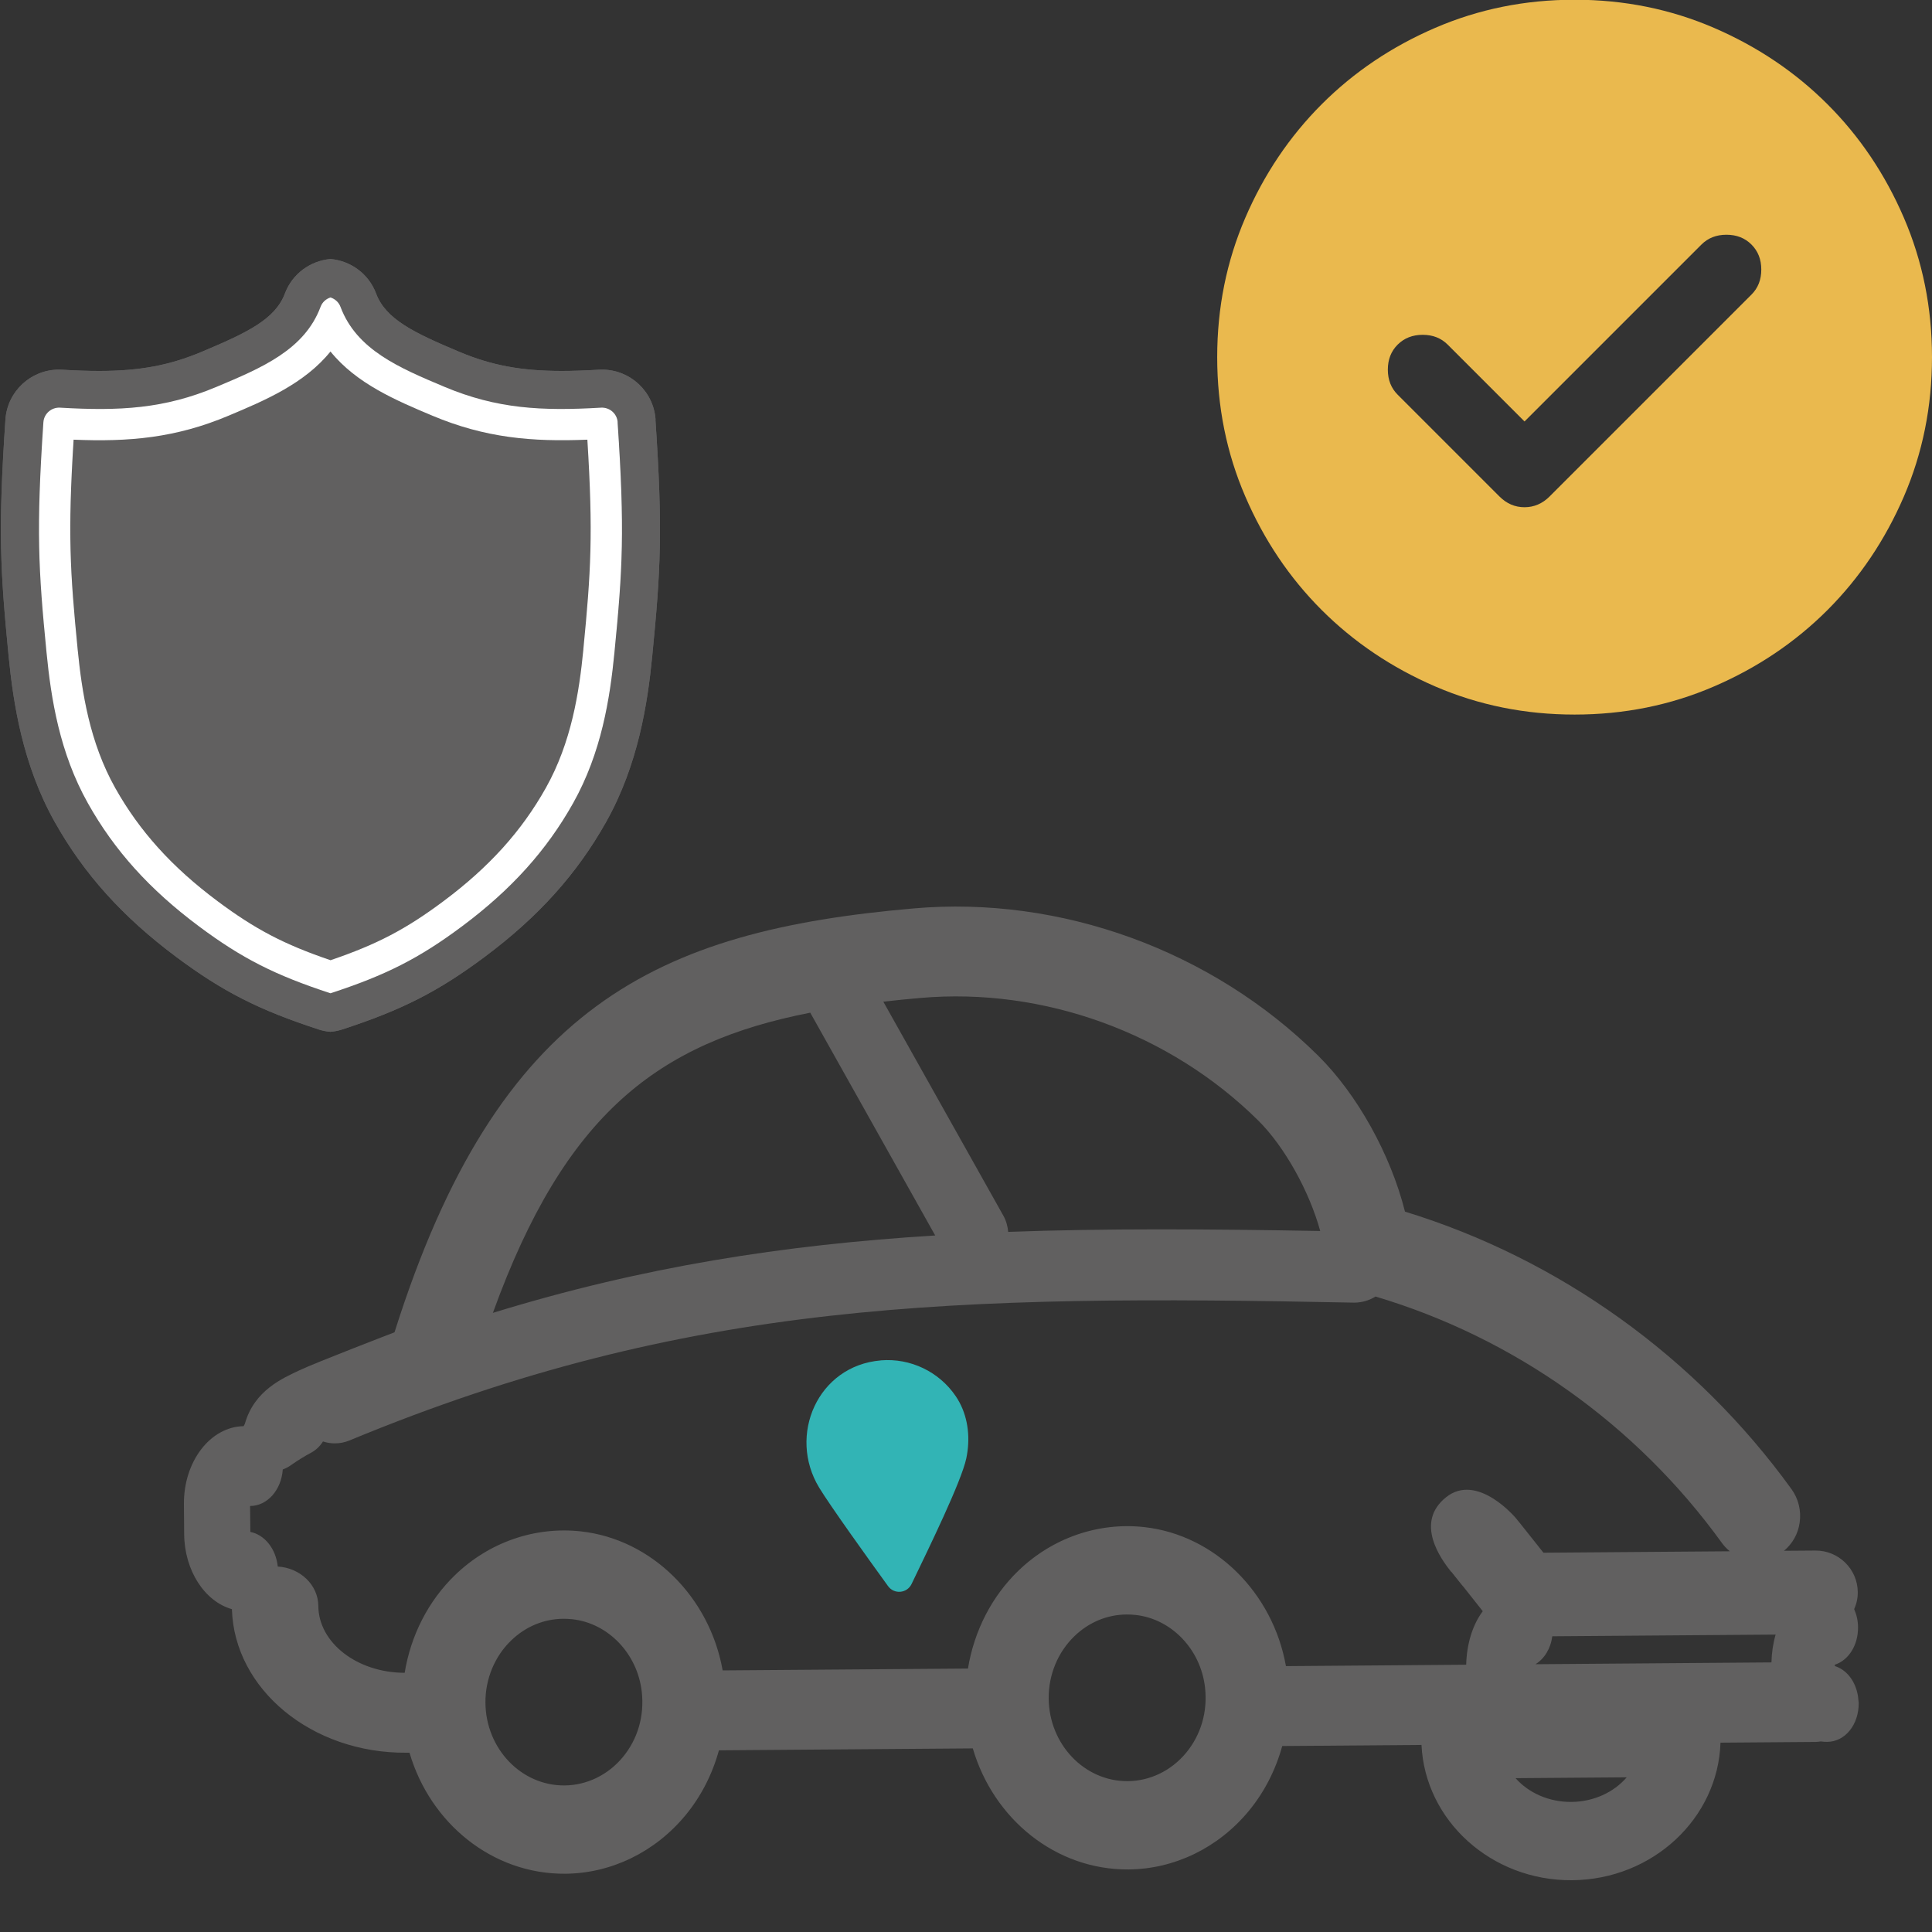 <?xml version="1.0" encoding="UTF-8"?>
<svg xmlns="http://www.w3.org/2000/svg" id="Calque_1" data-name="Calque 1" viewBox="0 0 500 500">
  <rect x="0" y="0" width="500" height="500" fill="#333333" stroke="none"/>
  <defs>
    <style> .cls-1 { fill: #616060; } .cls-2 { fill: #fff; } .cls-3 { fill: #32b4b5; } .cls-4 { fill: #616264; } .cls-5 { fill: #eab94e; } </style>
  </defs>
  <path class="cls-5" d="M394.55,109.08l-19.89-19.89c-1.7-1.7-3.85-2.54-6.47-2.54s-4.78.85-6.48,2.54c-1.7,1.7-2.54,3.85-2.54,6.48s.85,4.78,2.54,6.47l26.36,26.36c1.85,1.85,4.01,2.77,6.47,2.77s4.62-.92,6.48-2.77l52.26-52.26c1.7-1.7,2.54-3.85,2.54-6.48s-.85-4.78-2.54-6.47c-1.7-1.7-3.85-2.54-6.48-2.54s-4.78.85-6.47,2.54l-45.79,45.79ZM407.5,184.93c-12.8,0-24.82-2.43-36.07-7.28-11.25-4.86-21.04-11.45-29.37-19.77-8.33-8.32-14.92-18.11-19.77-29.37-4.86-11.25-7.28-23.28-7.28-36.08s2.43-24.82,7.28-36.08,11.45-21.04,19.77-29.37c8.32-8.32,18.11-14.92,29.37-19.77C382.68,2.36,394.7-.07,407.5-.07s24.82,2.43,36.08,7.28c11.25,4.86,21.04,11.45,29.37,19.77s14.92,18.11,19.77,29.37,7.28,23.28,7.28,36.08-2.43,24.82-7.28,36.08c-4.86,11.25-11.45,21.04-19.77,29.37-8.33,8.32-18.11,14.92-29.37,19.77-11.25,4.86-23.28,7.28-36.08,7.28Z"></path>
  <g>
    <g>
      <path class="cls-4" d="M169.66,108.61c-.49-7.33-6.59-12.95-13.84-12.95-.27,0-.55,0-.83.02-3.62.21-6.76.32-9.59.32-10.49,0-18.18-1.43-26.54-4.95-11.72-4.93-19.02-8.41-21.53-15.09-1.91-5.11-6.58-8.47-11.8-8.93h0s0,0,0,0h0c-5.22.46-9.88,3.82-11.8,8.93-2.5,6.68-9.8,10.16-21.53,15.09-8.35,3.51-16.04,4.95-26.54,4.95-2.83,0-5.97-.1-9.59-.32-.28-.02-.55-.02-.83-.02-7.25,0-13.35,5.62-13.84,12.95-1.93,28.68-1.34,39,.83,61.2,1.2,12.21,3.64,28.12,11.92,42.89,7.56,13.47,17.55,24.57,31.42,34.92,12.07,9.01,21.41,13.76,37.02,18.84.96.31,1.94.48,2.92.57h0s0,0,0,0h0c.98-.1,1.96-.26,2.92-.57,15.6-5.08,24.94-9.83,37.02-18.84,13.88-10.35,23.86-21.45,31.42-34.92,8.29-14.77,10.73-30.68,11.92-42.89,2.18-22.2,2.77-32.52.83-61.2ZM159.04,168.85c-1.17,11.95-3.36,25.94-10.71,39.04-6.86,12.23-15.99,22.35-28.73,31.85-11.07,8.26-19.68,12.64-34.05,17.33h0s0,0,0,0h0c-14.37-4.69-22.98-9.07-34.05-17.33-12.74-9.5-21.86-19.62-28.73-31.85-7.35-13.09-9.54-27.08-10.71-39.03-2.12-21.6-2.69-31.65-.81-59.58.15-2.22,2.1-3.88,4.28-3.77,15.39.91,26.97.31,40.52-5.38,11.7-4.92,22.75-9.57,26.93-20.71.45-1.21,1.44-2.07,2.58-2.43h0c1.15.36,2.13,1.21,2.58,2.43,4.17,11.14,15.22,15.79,26.93,20.71,13.55,5.7,25.11,6.29,40.52,5.38,2.21-.11,4.13,1.55,4.28,3.77,1.88,27.93,1.31,37.98-.81,59.58Z"></path>
      <path class="cls-4" d="M152.03,113.79c-14.36.6-26.43-.46-40.11-6.21-9.37-3.94-19.65-8.34-26.37-16.7h0s0,0,0,0c0,0,0,0,0,0h0c-6.72,8.36-17,12.76-26.37,16.7-13.68,5.75-25.74,6.8-40.11,6.21-1.52,24.35-.92,34.22,1.05,54.27,1.09,11.12,3.1,24.07,9.72,35.86,6.29,11.21,14.71,20.52,26.51,29.32,9.72,7.25,17.19,11.16,29.21,15.26h0c12.02-4.1,19.49-8.01,29.21-15.26,11.79-8.8,20.22-18.12,26.51-29.32,6.62-11.79,8.62-24.74,9.72-35.86,1.97-20.05,2.57-29.92,1.04-54.27Z"></path>
      <path class="cls-4" d="M159.85,109.27c-.15-2.22-2.07-3.88-4.28-3.77-15.4.91-26.97.31-40.52-5.38-11.7-4.92-22.76-9.57-26.93-20.71-.45-1.21-1.44-2.06-2.58-2.43h0c-1.15.36-2.13,1.21-2.58,2.43-4.17,11.14-15.22,15.79-26.93,20.71-13.55,5.7-25.12,6.29-40.52,5.38-2.18-.11-4.13,1.55-4.28,3.77-1.88,27.93-1.31,37.98.81,59.58,1.17,11.95,3.36,25.94,10.71,39.03,6.86,12.23,15.99,22.35,28.73,31.85,11.07,8.26,19.68,12.64,34.05,17.33h0s0,0,0,0c0,0,0,0,0,0h0c14.37-4.69,22.98-9.07,34.05-17.33,12.73-9.5,21.86-19.62,28.73-31.85,7.35-13.1,9.54-27.08,10.71-39.04,2.12-21.6,2.69-31.65.81-59.58ZM150.98,168.06c-1.09,11.12-3.1,24.07-9.72,35.86-6.29,11.21-14.71,20.52-26.51,29.32-9.73,7.26-17.18,11.16-29.21,15.26h0c-12.04-4.1-19.48-8.01-29.21-15.26-11.8-8.8-20.22-18.12-26.51-29.32-6.62-11.79-8.62-24.74-9.72-35.86-1.97-20.05-2.57-29.92-1.05-54.27,14.37.6,26.43-.45,40.11-6.21,9.35-3.93,19.65-8.28,26.37-16.61,6.72,8.33,17.02,12.68,26.37,16.61,13.68,5.75,25.75,6.8,40.11,6.21,1.52,24.35.92,34.22-1.04,54.27Z"></path>
    </g>
    <g>
      <path class="cls-1" d="M169.66,108.61c-.49-7.33-6.59-12.95-13.84-12.95-.27,0-.55,0-.83.02-3.62.21-6.76.32-9.59.32-10.49,0-18.18-1.43-26.54-4.95-11.72-4.93-19.02-8.41-21.53-15.09-1.91-5.11-6.58-8.47-11.8-8.93h0s0,0,0,0h0c-5.22.46-9.88,3.82-11.8,8.93-2.5,6.68-9.8,10.16-21.53,15.09-8.35,3.51-16.04,4.95-26.54,4.95-2.83,0-5.97-.1-9.59-.32-.28-.02-.55-.02-.83-.02-7.25,0-13.35,5.62-13.84,12.95-1.93,28.68-1.34,39,.83,61.2,1.2,12.21,3.64,28.12,11.92,42.89,7.56,13.47,17.55,24.57,31.42,34.92,12.07,9.01,21.41,13.76,37.02,18.84.96.31,1.94.48,2.92.57h0s0,0,0,0h0c.98-.1,1.96-.26,2.92-.57,15.6-5.08,24.94-9.83,37.02-18.84,13.88-10.35,23.86-21.45,31.42-34.92,8.29-14.77,10.73-30.68,11.92-42.89,2.18-22.2,2.77-32.52.83-61.2ZM159.04,168.85c-1.17,11.95-3.36,25.94-10.71,39.04-6.86,12.23-15.99,22.35-28.73,31.85-11.07,8.26-19.68,12.64-34.05,17.33h0s0,0,0,0h0c-14.37-4.69-22.98-9.07-34.05-17.33-12.74-9.5-21.86-19.62-28.73-31.85-7.35-13.09-9.54-27.08-10.71-39.03-2.12-21.6-2.69-31.65-.81-59.58.15-2.22,2.1-3.88,4.28-3.77,15.39.91,26.97.31,40.52-5.38,11.7-4.92,22.75-9.57,26.93-20.71.45-1.21,1.44-2.07,2.58-2.43h0c1.15.36,2.13,1.21,2.58,2.43,4.17,11.14,15.22,15.79,26.93,20.71,13.55,5.7,25.11,6.29,40.52,5.38,2.21-.11,4.13,1.55,4.28,3.77,1.88,27.93,1.31,37.98-.81,59.58Z"></path>
      <path class="cls-1" d="M152.03,113.79c-14.36.6-26.43-.46-40.11-6.21-9.37-3.94-19.65-8.34-26.37-16.7h0s0,0,0,0c0,0,0,0,0,0h0c-6.72,8.36-17,12.76-26.37,16.7-13.68,5.75-25.74,6.8-40.11,6.21-1.52,24.35-.92,34.22,1.05,54.27,1.09,11.12,3.1,24.07,9.72,35.86,6.29,11.21,14.71,20.52,26.51,29.32,9.72,7.25,17.19,11.16,29.21,15.26h0c12.02-4.1,19.49-8.01,29.21-15.26,11.79-8.8,20.22-18.12,26.51-29.32,6.62-11.79,8.62-24.74,9.72-35.86,1.97-20.05,2.57-29.92,1.04-54.27Z"></path>
      <path class="cls-2" d="M159.85,109.27c-.15-2.22-2.07-3.88-4.28-3.77-15.4.91-26.97.31-40.52-5.38-11.7-4.92-22.76-9.57-26.93-20.71-.45-1.21-1.44-2.06-2.58-2.43h0c-1.15.36-2.13,1.21-2.58,2.43-4.17,11.14-15.22,15.79-26.93,20.71-13.55,5.7-25.12,6.29-40.52,5.38-2.18-.11-4.13,1.55-4.28,3.77-1.88,27.93-1.31,37.98.81,59.58,1.17,11.95,3.36,25.94,10.71,39.03,6.86,12.23,15.99,22.35,28.73,31.85,11.07,8.26,19.68,12.64,34.05,17.33h0s0,0,0,0c0,0,0,0,0,0h0c14.37-4.69,22.98-9.07,34.05-17.33,12.73-9.5,21.86-19.62,28.73-31.85,7.35-13.1,9.54-27.08,10.71-39.04,2.12-21.6,2.69-31.65.81-59.58ZM150.98,168.06c-1.09,11.12-3.1,24.07-9.72,35.86-6.29,11.21-14.71,20.52-26.51,29.32-9.73,7.26-17.18,11.16-29.21,15.26h0c-12.04-4.1-19.48-8.01-29.21-15.26-11.8-8.8-20.22-18.12-26.51-29.32-6.62-11.79-8.62-24.74-9.72-35.86-1.97-20.05-2.57-29.92-1.05-54.27,14.37.6,26.43-.45,40.11-6.21,9.35-3.93,19.65-8.28,26.37-16.61,6.72,8.33,17.02,12.68,26.37,16.61,13.68,5.75,25.75,6.8,40.11,6.21,1.52,24.35.92,34.22-1.04,54.27Z"></path>
    </g>
  </g>
  <g>
    <path class="cls-1" d="M481,440.41c0-.21-.06-.4-.07-.6-.03-.36-.06-.71-.12-1.06-.05-.25-.09-.5-.16-.74-.81-3.37-2.98-5.97-5.79-6.83,0-.06,0-.12,0-.18,0-.06,0-.12,0-.18,3.53-1.14,6.04-5,6-9.7-.01-1.71-.39-3.28-1-4.67.6-1.36.95-2.84.93-4.42-.05-5.97-4.97-10.79-10.98-10.75l-8.11.06c2.19-1.83,3.64-4.37,4.05-7.28.44-3.09-.3-6.17-2.11-8.67-24.7-34.18-60.14-59.6-100.03-71.82-3.7-14.75-12.34-30.34-22.5-40.39-27.49-27.2-66.61-41.43-104.68-38.08-66.4,5.78-107.59,25.04-134.33,109.7,0,0-20.23,7.76-24.55,9.81-4.32,2.05-11.73,5.17-14.17,13.84-.07.23-.24.42-.34.64-8.61.14-15.53,9.15-15.44,20.17l.06,7.74c.07,9.53,5.36,17.47,12.36,19.45.6,20.73,20.67,37.34,45.16,37.15h.8c5.33,18.23,21.42,31.46,40.3,31.32,11.88-.09,23.2-5.58,31.07-15.07,4.08-4.92,7.01-10.7,8.71-16.87l65.7-.5c5.33,18.24,21.42,31.47,40.3,31.33,11.88-.09,23.2-5.58,31.07-15.07,4.08-4.92,7.01-10.7,8.71-16.87l36.04-.28c.93,19.58,18.08,35.17,38.96,35.01,20.88-.16,37.79-16.01,38.42-35.6l24.63-.19c.46,0,.89-.08,1.33-.13.55.08,1.12.12,1.68.11,4.6-.03,8.17-4.44,8.13-10.04,0-.08-.02-.15-.02-.23,0-.05.01-.09.01-.14ZM238.32,258.26c31.82-2.76,64.44,9.1,87.3,31.72,6.88,6.81,13.28,18.46,16.05,28.6-29.13-.52-55.64-.69-80.75.23-.13-1.43-.51-2.86-1.24-4.17l-31.08-55.41c3.16-.36,6.39-.68,9.72-.97ZM209.69,262.08l32.34,57.66c-39.29,2.42-75.77,8.11-114.47,20.03,18.66-51.58,42.78-69.98,82.14-77.69ZM161.18,454.75c-3.82,4.61-9.32,7.28-15.08,7.32-11.2.09-20.38-9.52-20.47-21.41-.05-6.12,2.38-11.99,6.67-16.12,3.75-3.61,8.46-5.56,13.47-5.6.78,0,1.58.03,2.37.12,9.29,1.03,16.85,8.93,17.95,18.79.7,6.23-1.04,12.23-4.91,16.9ZM306.95,453.64c-3.82,4.61-9.32,7.28-15.08,7.32-11.2.09-20.38-9.52-20.47-21.41-.05-6.12,2.38-11.99,6.67-16.12,3.75-3.61,8.46-5.56,13.47-5.6.78,0,1.58.03,2.37.12,9.29,1.03,16.85,8.93,17.95,18.79.7,6.23-1.04,12.23-4.91,16.9ZM375.58,406.75c.41.51,1.47,1.81,2.72,3.4l.45.52,4.99,6.31c-2.73,3.62-4.17,8.71-4.29,13.85l-46.65.36c-3.37-19.02-18.37-33.95-36.68-35.98-11.88-1.31-23.75,2.79-32.55,11.28-6.95,6.7-11.48,15.66-13.06,25.33l-63.49.48c-3.37-19.02-18.37-33.95-36.68-35.98-11.89-1.31-23.75,2.79-32.55,11.28-6.95,6.7-11.48,15.65-13.06,25.32-12.27-.02-22.28-7.74-22.35-17.31-.04-5.45-4.69-9.85-10.5-10.19-.46-4.56-3.36-8.22-7.09-8.96l-.07-6.71h.04c4.47-.03,8.07-4.21,8.42-9.46.71-.25,1.39-.59,2.01-1.03,1.74-1.23,3.54-2.35,5.37-3.33,1.27-.69,2.28-1.69,3.02-2.88.99.32,2.03.5,3.12.49,1.29,0,2.55-.26,3.74-.75,87.73-36.35,156.76-37.73,260.02-35.67h.05c2.04-.02,3.91-.6,5.46-1.58,35.83,10.65,67.53,33.14,89.67,63.79.59.81,1.28,1.52,2.04,2.14l-48.24.37-4.24-5.34c-1.28-1.63-2.44-3.06-2.91-3.62,0,0-9.94-11.91-18.07-5.38-8.13,6.53-1.4,15.87,1.32,19.27ZM406.66,466.34c-5.77.04-11.03-2.31-14.43-6.15l28.76-.22c-3.34,3.89-8.56,6.32-14.33,6.37ZM458.46,430.23l-61.09.47c2.29-1.39,3.94-4.02,4.36-7.23l57.8-.44c-.66,2.29-1.03,4.74-1.08,7.2Z"></path>
    <path class="cls-3" d="M227.97,352.07c-16.36,1.35-24.17,19.42-15.97,32.93,2.79,4.6,12.51,18.15,17.83,25.49,1.59,2.19,4.92,1.88,6.09-.56,4.57-9.5,12.9-26.55,14.16-32.52.13-.63.24-1.26.32-1.89.64-4.92-.23-10.01-3.05-14.18-4.3-6.35-11.74-9.91-19.38-9.28Z"></path>
  </g>
</svg>
